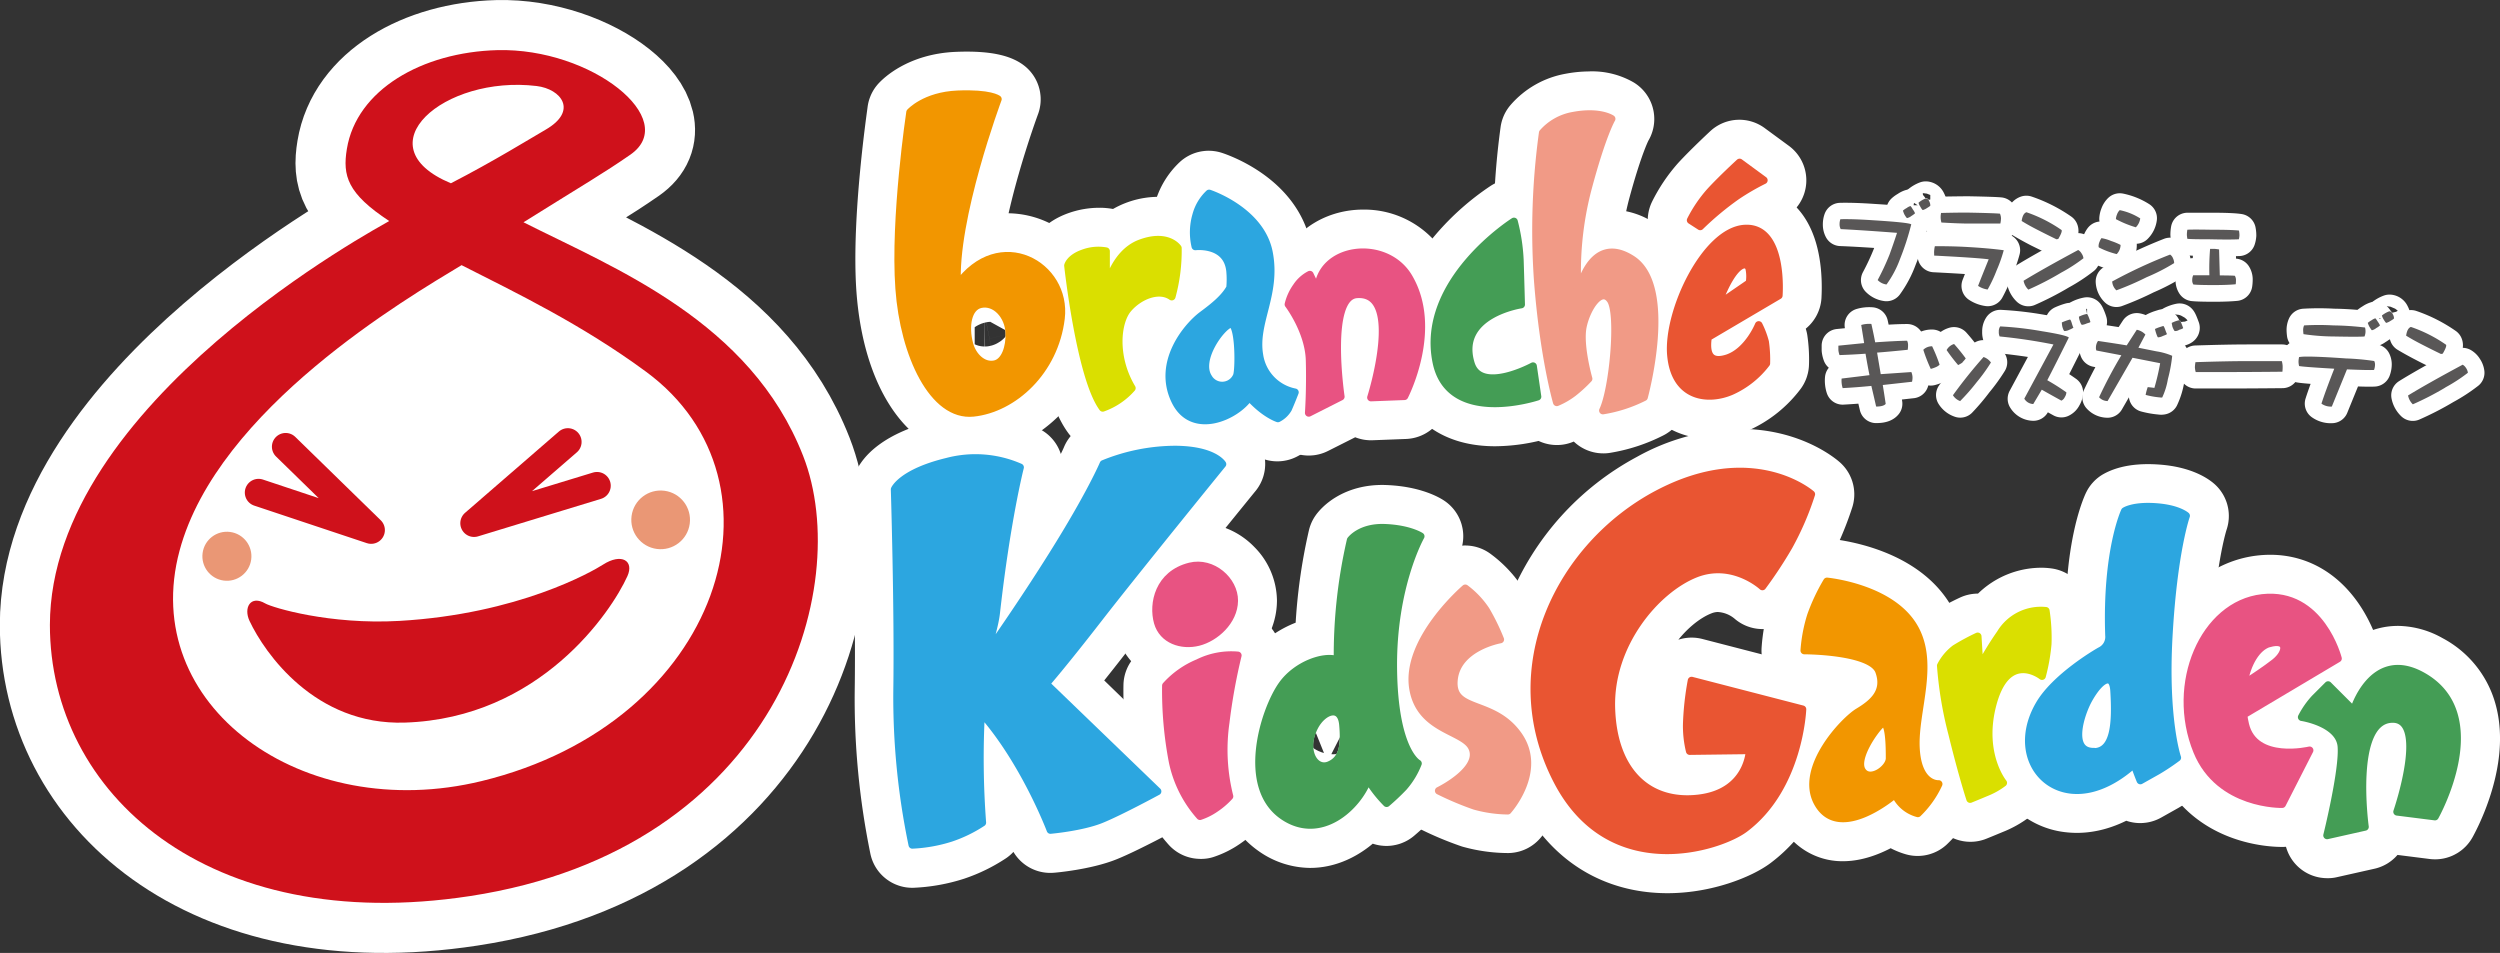<svg xmlns="http://www.w3.org/2000/svg" viewBox="0 0 523.11 199.4"><rect x="0" y="0" width="523.11" height="199.4" fill="#333333" stroke="none"/><defs><style>.cls-1,.cls-2,.cls-3{fill:#fff;stroke:#fff;}.cls-1,.cls-10,.cls-14,.cls-2,.cls-3,.cls-4,.cls-5,.cls-6,.cls-7,.cls-8,.cls-9{stroke-linejoin:round;}.cls-1{stroke-width:16.29px;}.cls-2{stroke-width:6.98px;}.cls-3{stroke-width:20.95px;}.cls-4{fill:#f29600;stroke:#f29600;}.cls-10,.cls-4,.cls-5,.cls-6,.cls-7,.cls-8,.cls-9{stroke-width:1.6px;}.cls-5{fill:#dadf00;stroke:#dadf00;}.cls-6{fill:#2ca6e0;stroke:#2ca6e0;}.cls-7{fill:#e85382;stroke:#e85382;}.cls-8{fill:#449d55;stroke:#449d55;}.cls-9{fill:#f19a86;stroke:#f19a86;}.cls-10{fill:#e95532;stroke:#e95532;}.cls-11{fill:#595757;}.cls-12{fill:#cf111b;}.cls-13{fill:#ea9775;}.cls-14{fill:none;stroke:#cf111b;stroke-linecap:round;stroke-width:5.75px;}</style></defs><title>アセット 4</title><g id="レイヤー_2" data-name="レイヤー 2"><g id="レイヤー_1-2" data-name="レイヤー 1"><path class="cls-1" d="M202.88,87.25h0a8.36,8.36,0,0,0,.85,0c8.14-.81,17.6-8.27,19.08-20.5a12.61,12.61,0,0,0-3.06-9.88,12,12,0,0,0-8.91-4.1,13.2,13.2,0,0,0-9.8,4.81c.12-13.81,8.43-36.27,8.52-36.51a.8.8,0,0,0-.24-.9c-.28-.23-2.07-1.47-9-1.18-7.12.3-10.37,3.86-10.51,4a.8.8,0,0,0-.19.41c0,.22-3.34,22.45-2.29,37.07C188.62,78,196.13,87.25,202.88,87.25Zm1.06-21.72a2.23,2.23,0,0,1,1.48-1.1,3.09,3.09,0,0,1,.63-.07c2.24,0,4.23,2.44,4.35,5.33.11,2.56-.78,5.41-2.45,5.74-1.83.36-3.71-1.3-4.33-3.63S203.1,66.9,203.95,65.53Z"/><path class="cls-1" d="M230.74,86.13a.8.8,0,0,0,.3-.06,15.32,15.32,0,0,0,6.39-4.34.8.8,0,0,0,.09-.94c-3.78-6.33-2.91-13.29-.87-15.67a8.47,8.47,0,0,1,5.89-3.07,3.7,3.7,0,0,1,2.18.65.8.8,0,0,0,1.23-.42,36,36,0,0,0,1.31-10.39.8.8,0,0,0-.13-.44,5.71,5.71,0,0,0-4.82-2.12,11.11,11.11,0,0,0-10.07,6.75V52.56a.8.8,0,0,0-.61-.78,7.18,7.18,0,0,0-1.64-.16,11.09,11.09,0,0,0-3.61.62c-3.17,1.09-3.65,2.94-3.7,3.15a.8.8,0,0,0,0,.25c.11,1,2.63,23.67,7.42,30.16A.8.8,0,0,0,230.74,86.13Z"/><path class="cls-1" d="M267.68,88.28a5.85,5.85,0,0,0,2.5-2.43c.71-1.6,1.41-3.42,1.43-3.5a.8.8,0,0,0-.62-1.08,8.47,8.47,0,0,1-6.7-7.14c-.5-3,.23-5.85,1-8.89.92-3.6,2-7.68,1-12.58-1.75-9.14-12.66-12.78-13.13-12.93a.79.79,0,0,0-.74.13,10.41,10.41,0,0,0-2.93,4.91,13.6,13.6,0,0,0-.19,7,.8.8,0,0,0,.87.59,6.4,6.4,0,0,1,.68,0c2,0,5.29.58,5.7,4.46a17.16,17.16,0,0,1,0,3.2c-1.14,2-3.34,3.7-5.5,5.29-2.9,2.13-10.22,10.2-5.92,19a7.4,7.4,0,0,0,7,4.51,13.28,13.28,0,0,0,9.3-4.45,15.16,15.16,0,0,0,5.67,4A.8.8,0,0,0,267.68,88.28Zm-9.61-10a2.64,2.64,0,0,1-2.43,1.63,2.58,2.58,0,0,1-2.16-1.35c-.87-1.35-.47-3.19,0-4.5,1-2.64,3.07-5,4-5.45C258.3,69.77,258.53,76.64,258.07,78.28Z"/><path class="cls-1" d="M273.23,75.41c.17,6-.17,10.86-.18,10.91a.8.8,0,0,0,1.16.77l6.69-3.37a.8.8,0,0,0,.43-.83c-.64-4.28-1.68-16.15,1.08-19.62a2.11,2.11,0,0,1,1.52-.88,3.43,3.43,0,0,1,3.29,1.33c2.85,3.89.17,15.19-1.11,19.22a.8.8,0,0,0,.13.73.79.79,0,0,0,.67.31l7-.27a.8.8,0,0,0,.68-.43c.31-.59,7.44-14.6.86-25.69A11.71,11.71,0,0,0,285.21,52c-4.19,0-8.47,2.16-9.79,6.31l-.57-1.18a.8.8,0,0,0-1-.4,8.19,8.19,0,0,0-3.18,2.76,11.3,11.3,0,0,0-1.82,4,.81.81,0,0,0,.15.64C269,64.23,273.06,69.63,273.23,75.41Z"/><path class="cls-1" d="M312.85,85.23A32.43,32.43,0,0,0,322,83.81a.8.8,0,0,0,.54-.88l-.93-6.38A.8.8,0,0,0,320.4,76s-4.5,2.41-8.05,2.41c-2.07,0-3.33-.81-3.83-2.47a7.25,7.25,0,0,1,.55-6.22c2.56-4.06,9.24-5.11,9.3-5.12a.8.8,0,0,0,.68-.81s-.13-5.06-.27-9.31a39.53,39.53,0,0,0-1.23-8.3.8.8,0,0,0-1.2-.46,47.58,47.58,0,0,0-9.64,8.53c-6.06,7.07-8.46,14.62-6.94,21.83C301.05,82,305.57,85.23,312.85,85.23Z"/><path class="cls-1" d="M325,84.4a.8.8,0,0,0,1.06.52,16.17,16.17,0,0,0,3.66-2.11,29,29,0,0,0,3.29-3,.8.8,0,0,0,.18-.76c0-.07-1.93-6.91-1.18-10.52.64-3.1,2.57-5.87,3.63-5.87.25,0,.51.19.77.57,1.65,2.43.51,17.87-1.65,22.34a.8.8,0,0,0,.72,1.15h.08a29.86,29.86,0,0,0,8.8-2.88.8.8,0,0,0,.41-.5c.27-1,6.43-23.78-2.87-29.75a8.65,8.65,0,0,0-4.6-1.57c-3.31,0-5.33,2.67-6.51,5.19A68.74,68.74,0,0,1,332.89,40c3-11.25,4.95-14.66,5-14.69a.8.8,0,0,0-.23-1.07,9.23,9.23,0,0,0-5.05-1.15,19.28,19.28,0,0,0-3.53.35,11.7,11.7,0,0,0-6.87,3.89.8.8,0,0,0-.15.36,152.25,152.25,0,0,0-1.07,30.77C322.13,74.56,324.93,84.3,325,84.4Z"/><path class="cls-1" d="M353.3,46.8l2,1.29a.8.8,0,0,0,1-.11,62.32,62.32,0,0,1,7.54-6.27,49.69,49.69,0,0,1,5.52-3.26.8.8,0,0,0,.13-1.37l-5.08-3.73a.8.8,0,0,0-1,.06s-3.78,3.51-6.21,6.14a28.68,28.68,0,0,0-4.2,6.23A.8.8,0,0,0,353.3,46.8Z"/><path class="cls-1" d="M357.71,83.65a12.36,12.36,0,0,0,4.92-1.06,19.61,19.61,0,0,0,7.61-6.08.8.8,0,0,0,.14-.44,26.45,26.45,0,0,0-.26-4.68,18.6,18.6,0,0,0-1.38-3.71.8.8,0,0,0-1.46.06c0,.05-2.13,5.16-6.06,6.49a5.14,5.14,0,0,1-1.6.32,1.27,1.27,0,0,1-1.07-.4c-.31-.36-.62-1.18-.39-3.05l14.45-8.58a.8.8,0,0,0,.39-.63c0-.36.66-9-3-12.9a6,6,0,0,0-5-1.94c-2.64.16-5.41,1.84-8,4.86-5.1,5.92-8.78,16-8.19,22.5C349.59,82.75,355.3,83.65,357.71,83.65Zm3.39-22c1.89-4.28,3.36-5.49,3.94-5.49.18,0,.23.32.24.38a8.92,8.92,0,0,1,.06,2.21Z"/><path class="cls-1" d="M220,143c1.23-1.44,4.72-5.61,10.5-13.11,7.29-9.45,25.72-32.08,25.91-32.31a.8.8,0,0,0,.07-.91c-.2-.34-2.2-3.36-10.58-3.45h-.34a40.74,40.74,0,0,0-15,3.05.8.8,0,0,0-.41.42c0,.06-2.75,6.44-10.56,18.9-4.12,6.57-8.29,12.75-11.26,17.06a32.77,32.77,0,0,0,.9-4.38c2.15-19.23,5-30.23,5-30.34a.8.8,0,0,0-.41-.91,22.2,22.2,0,0,0-9.57-2,26.17,26.17,0,0,0-6.15.74c-9.66,2.34-11.4,5.87-11.57,6.26a.81.81,0,0,0-.06.34c0,.25.77,25.22.52,42.06A153.18,153.18,0,0,0,190.1,177a.8.8,0,0,0,.78.62h0a31.76,31.76,0,0,0,8.3-1.49,29,29,0,0,0,6.77-3.3.8.8,0,0,0,.34-.73,179.87,179.87,0,0,1-.34-20.93c8.09,9.82,13,22.69,13.06,22.82a.8.8,0,0,0,.82.51c.27,0,6.75-.61,10.86-2.29s11.55-5.71,11.86-5.88a.8.8,0,0,0,.17-1.28Z"/><path class="cls-1" d="M248.8,117.75a9.81,9.81,0,0,0-6.32,4.56,10.89,10.89,0,0,0-1,8.15c.86,3.05,3.6,4.95,7.14,4.95h0a9.56,9.56,0,0,0,2.32-.29c3.94-1,8.05-4.77,8.11-9.4a8,8,0,0,0-2.42-5.58A8.34,8.34,0,0,0,248.8,117.75Z"/><path class="cls-1" d="M259.17,136.35a8.82,8.82,0,0,0-1.36-.09,17.9,17.9,0,0,0-7.42,1.73,19.34,19.34,0,0,0-7,5,.8.8,0,0,0-.17.47,78.75,78.75,0,0,0,1.4,16,25.34,25.34,0,0,0,6,11.88.8.8,0,0,0,.57.23.79.79,0,0,0,.22,0,13.36,13.36,0,0,0,3.39-1.69,16.73,16.73,0,0,0,3.13-2.72.8.8,0,0,0,.16-.75,39.54,39.54,0,0,1-.76-15.1,122.29,122.29,0,0,1,2.55-14,.8.8,0,0,0-.64-1Z"/><path class="cls-1" d="M297,159s-4.53-2.81-4.71-19.09c-.19-16.78,5.58-27.2,5.64-27.31a.8.8,0,0,0-.25-1.06c-.1-.07-2.62-1.71-7.93-1.91-5.49-.21-7.72,2.78-7.81,2.91a.79.79,0,0,0-.12.26,108.86,108.86,0,0,0-2.77,24.29c-3.16-.43-8.46,1.54-11.44,5.72-2.68,3.76-6,12.79-4.68,20.25a12.29,12.29,0,0,0,5.17,8.4,10.74,10.74,0,0,0,6.06,2c5.19,0,10-4.21,12.2-8.68a25.15,25.15,0,0,0,3.22,3.88.8.8,0,0,0,1.06,0,46.74,46.74,0,0,0,3.64-3.44,17.36,17.36,0,0,0,3.13-5.22A.8.8,0,0,0,297,159Zm-19.27.36a1.86,1.86,0,0,1-2.37-1c-.72-1.19-1-3.4.4-6,.92-1.74,2.32-2.68,3.18-2.68s1.17,1.08,1.26,2C280.67,156.4,280,158.48,277.77,159.38Z"/><path class="cls-1" d="M309.57,147.29c-3.25-1.23-4.8-2-4.54-4.91.53-6.22,9-7.77,9-7.79a.8.8,0,0,0,.61-1.08,45.55,45.55,0,0,0-3-6.27,19.07,19.07,0,0,0-4.57-4.78.8.8,0,0,0-1,0c-.54.46-13.12,11.36-11.15,21.93,1.07,5.75,5.2,7.85,8.52,9.54,1.76.89,3.28,1.66,3.82,2.75a2.63,2.63,0,0,1,.12,2.11c-1.07,3.15-6.63,5.89-6.68,5.91a.8.8,0,0,0,0,1.44,63.68,63.68,0,0,0,7.64,3.21,27.57,27.57,0,0,0,7.17,1,.8.8,0,0,0,.59-.26c.08-.09,7.89-8.88,2.24-16.83C315.7,149.61,312.3,148.33,309.57,147.29Z"/><path class="cls-1" d="M377.38,147.59l-23.2-6a.8.8,0,0,0-1,.62,60,60,0,0,0-1,9.18,22.63,22.63,0,0,0,.65,6,.83.83,0,0,0,.78.57l11.62-.19c-.35,2.12-2,7.52-9.88,8.45a19.65,19.65,0,0,1-2.28.14c-9.1,0-14.74-6.82-15.09-18.25-.39-12.56,8.6-24,17.15-27.35a11.91,11.91,0,0,1,4.39-.85,14.15,14.15,0,0,1,8.73,3.36.8.8,0,0,0,1.18-.1,91.75,91.75,0,0,0,5.6-8.5,60.83,60.83,0,0,0,4.79-11,.8.8,0,0,0-.24-.84c-.23-.2-5.72-4.94-15.46-4.94a37.81,37.81,0,0,0-17.67,4.84,50.55,50.55,0,0,0-23,25.46,42.25,42.25,0,0,0,1.73,35.56c6.41,12.4,16.44,15,23.72,15,7.62,0,14.28-2.87,16.68-4.67,11.67-8.75,12.41-25,12.43-25.66A.8.8,0,0,0,377.38,147.59Z"/><path class="cls-1" d="M405.54,163.23c-.59,0-3.53-.33-3.85-6.76a43.56,43.56,0,0,1,.76-8.41c.94-6.16,1.91-12.53-1.69-17.93-5.3-7.94-17.87-9.21-18.4-9.26a.8.8,0,0,0-.76.38,40.91,40.91,0,0,0-3.44,7.29,32.18,32.18,0,0,0-1.43,7.53.8.8,0,0,0,.8.84c5.22,0,13.87,1,14.88,3.83,1.27,3.5-.68,5.55-4,7.55s-13,12.41-8.8,20.07a6.53,6.53,0,0,0,6,3.7c4.22,0,8.84-3.23,10.64-4.63a8.55,8.55,0,0,0,4.76,3.49.8.8,0,0,0,.76-.15,20.89,20.89,0,0,0,4.57-6.42.81.81,0,0,0-.11-.76A.89.89,0,0,0,405.54,163.23Zm-11.54-11c.23.52.55,2,.55,6.42,0,1.07-1.74,2.77-3.18,2.77a1.17,1.17,0,0,1-1.07-.62C389.18,159,392.4,153.85,394,152.26Z"/><path class="cls-1" d="M427.53,142.22a.8.8,0,0,0,.52-.55,39,39,0,0,0,1.22-6.89,38,38,0,0,0-.4-7.1.8.8,0,0,0-.65-.66,7.21,7.21,0,0,0-1.14-.08,10.88,10.88,0,0,0-9.17,5.18c-1.41,2.16-2.38,3.71-3,4.81l-.23-3.82a.8.8,0,0,0-1.14-.68,45.49,45.49,0,0,0-4.86,2.63,11.36,11.36,0,0,0-3.24,3.87.8.8,0,0,0-.08.39,79.16,79.16,0,0,0,2.4,14.41c2.16,8.84,3.76,13.67,3.78,13.72a.8.8,0,0,0,1.06.49s1-.4,3.38-1.39a15.76,15.76,0,0,0,3.77-2.1.8.8,0,0,0,.11-1.12c0-.06-4.48-5.63-2.22-15.14.8-3.34,2.44-7.33,5.74-7.33a6.43,6.43,0,0,1,3.47,1.24A.8.8,0,0,0,427.53,142.22Z"/><path class="cls-1" d="M454.6,133.09c1-17.31,3.56-24.77,3.58-24.85a.8.8,0,0,0-.21-.86c-.08-.07-1.94-1.73-6.89-2.06s-6.79.9-7,1a.8.8,0,0,0-.25.3c-.16.34-4,8.61-3.38,26.35a2.45,2.45,0,0,1-1.4,2.5c-.09.05-9.52,5.34-13.11,11.58-2.63,4.57-3,9.43-1,13.33a10.42,10.42,0,0,0,8.35,5.68,12.31,12.31,0,0,0,1.28.07c4.83,0,9.07-2.79,11.59-4.92.55,1.52.91,2.35.93,2.39a.8.8,0,0,0,1.12.38l3.56-2a46.18,46.18,0,0,0,4.25-2.83.8.8,0,0,0,.28-.9C456.31,158.24,453.63,150.1,454.6,133.09Zm-16.83,13.63c1.52-2.7,2.8-3.68,3.29-3.68.16,0,.44.41.51,1.52.26,4.16.33,9.19-1.46,11.14a2.65,2.65,0,0,1-2,.84,2.06,2.06,0,0,1-2-.92C435,153.72,436.35,149.23,437.76,146.72Z"/><path class="cls-1" d="M483.08,156.21s-10.72,2.5-12.49-4.75c-.11-.46-.21-.94-.3-1.49l19.32-11.49a.8.8,0,0,0,.37-.88c0-.13-3.52-13.37-14.94-13.37a15.79,15.79,0,0,0-1.76.1c-5.18.59-9.73,3.76-12.79,8.93A27.79,27.79,0,0,0,459,157.49c4.6,11.26,17,11.58,18.44,11.58h.14a.8.8,0,0,0,.69-.44L484,157.36a.8.8,0,0,0-.9-1.14ZM475.45,138c-1.22,1-3.08,2.24-4.79,3.38.87-3.1,2.51-5.4,4.33-5.94a4.85,4.85,0,0,1,1.35-.24c.19,0,.65,0,.73.26C477.21,135.82,476.79,136.9,475.45,138Z"/><path class="cls-1" d="M507.14,140.65a11.26,11.26,0,0,0-5.37-1.54c-5.67,0-8.57,5.56-9.6,8.1l-4.45-4.45a.82.82,0,0,0-1.13,0l-2.77,2.77a18.35,18.35,0,0,0-2.92,4.17.8.8,0,0,0,.6,1.15c.07,0,7.29,1.14,7.63,5.41.38,4.76-2.92,18.21-2.95,18.35a.8.8,0,0,0,.78,1l.18,0,7.92-1.78a.8.8,0,0,0,.62-.89c0-.15-2-15.1,2-20.15a3.69,3.69,0,0,1,2.62-1.51,2.32,2.32,0,0,1,2.32.91c2.33,3.26-.49,13.68-1.77,17.42a.8.8,0,0,0,.66,1.05l7.92,1a.8.8,0,0,0,.8-.4c.28-.49,6.81-12.23,4.07-21.84A14.17,14.17,0,0,0,507.14,140.65Z"/><path class="cls-2" d="M396.93,48.73q-.73,2.29-1.59,4.61a52.36,52.36,0,0,1-2.46,5.27,3.16,3.16,0,0,0,1.85.93,21.87,21.87,0,0,0,2.85-5.39A55.49,55.49,0,0,0,399.91,47q-.56-.39-7.95-.85-4.29-.29-6.88-.22a2.87,2.87,0,0,0-.17,1,2.1,2.1,0,0,0,.24,1.07Q390,48.19,396.93,48.73Z"/><path class="cls-2" d="M399.05,45.63a2.21,2.21,0,0,0,.9-.44,4.42,4.42,0,0,0,.76-.56,3,3,0,0,0-.46-.8q-.42-.71-.51-.71a2.52,2.52,0,0,0-.78.41,3.59,3.59,0,0,0-.78.54,5.46,5.46,0,0,0,.29.78Q398.93,45.63,399.05,45.63Z"/><path class="cls-2" d="M402.34,43.9a3.09,3.09,0,0,0,.85-.41q.71-.41.71-.54a2,2,0,0,0-.27-1,.79.79,0,0,0-.68-.51,5,5,0,0,0-1.51.9,2.32,2.32,0,0,0,.32.73Q402.2,43.9,402.34,43.9Z"/><path class="cls-2" d="M412.07,46.78h6.48a6,6,0,0,0,.12-1,2.65,2.65,0,0,0-.22-1q-1.29-.12-6.48-.22-1.73,0-5.83.07a4.14,4.14,0,0,0,.07,2Q409.92,46.78,412.07,46.78Z"/><path class="cls-2" d="M404.73,53.48q9,.46,11.41.78-1.41,3.49-2.22,5.56a4.86,4.86,0,0,0,2,.76,29.68,29.68,0,0,0,1.8-4,29.67,29.67,0,0,0,1.49-4.22q-3.36-.46-8.58-.73-2.66-.12-5.83-.12a6.2,6.2,0,0,0-.15,1,3.36,3.36,0,0,0,0,.56Z"/><path class="cls-2" d="M424.41,60.6a61.64,61.64,0,0,0,6.8-3.51A34.13,34.13,0,0,0,435.92,54a2.22,2.22,0,0,0-.39-1,2,2,0,0,0-.71-.73q-7.51,4-11.43,6.44A3.51,3.51,0,0,0,424.41,60.6Z"/><path class="cls-2" d="M430.31,50.07l.37-.07q.88-1.46.71-1.83A29.59,29.59,0,0,0,424,44.44q-.78.27-1,1.83,1.49.9,3.61,2Q428.48,49.19,430.31,50.07Z"/><path class="cls-2" d="M442.84,60.75A61.52,61.52,0,0,0,449.18,58a40.78,40.78,0,0,0,5.75-3,2.52,2.52,0,0,0-.24-1,1.62,1.62,0,0,0-.61-.78A103.59,103.59,0,0,0,442,58.9,2.76,2.76,0,0,0,442.84,60.75Z"/><path class="cls-2" d="M447.84,45.66a12.76,12.76,0,0,0-4.29-1.73,2.33,2.33,0,0,0-.56.88,3.06,3.06,0,0,0-.24,1,21.6,21.6,0,0,0,4.17,1.71A3.2,3.2,0,0,0,447.84,45.66Z"/><path class="cls-2" d="M442.91,53.17a2.82,2.82,0,0,0,.71-1.93,12.65,12.65,0,0,0-2-.83,8.35,8.35,0,0,0-2-.58,2.85,2.85,0,0,0-.39.73,2.38,2.38,0,0,0-.22.93.65.65,0,0,0,.07.29A17.23,17.23,0,0,0,442.91,53.17Z"/><path class="cls-2" d="M458.71,58.6a1.57,1.57,0,0,0,.24.93q1.12.12,4.34.12,2.71,0,4.51-.17a5.62,5.62,0,0,0,.07-.88,1.66,1.66,0,0,0-.24-1q-.88-.07-3.15-.07l-.15-5.44q-.85-.12-1-.12l-.88,0a49.73,49.73,0,0,0-.15,5.53q-2.12,0-3.39,0A2.38,2.38,0,0,0,458.71,58.6Z"/><path class="cls-2" d="M462.32,50.09q4.27.07,6.14,0a3.48,3.48,0,0,0,.17-.85,5.36,5.36,0,0,0-.1-1Q467,48,462.73,48q-4.07,0-5,0a6.47,6.47,0,0,0-.1,1.07,7.72,7.72,0,0,0,.1.83Q458.47,50.07,462.32,50.09Z"/><path class="cls-2" d="M384.91,74.27q3.27-.12,5.44-.29.44,2.58.83,4.49l-5.83.71a5,5,0,0,0,.22,2q3.12-.17,6-.46.66,2.88,1,4.32,1.56,0,2-.56-.27-1.85-.61-3.95l6.12-.68a3.81,3.81,0,0,0,.1-1,3.19,3.19,0,0,0-.24-1l-6.41.44-.76-4.51q2.61-.2,6.41-.59a6.11,6.11,0,0,0,.07-1,2.09,2.09,0,0,0-.19-.9q-2.54,0-6.68.34-.29-1.58-.8-3.85a5.89,5.89,0,0,0-2.12.22l.59,3.78-5.39.54,0,.9A4.25,4.25,0,0,0,384.91,74.27Z"/><path class="cls-2" d="M410.17,83.9a43.13,43.13,0,0,0,3.34-3.95,36.73,36.73,0,0,0,3-4.14A3.19,3.19,0,0,0,415,74.66a101.63,101.63,0,0,0-6.41,8A2.94,2.94,0,0,0,410.17,83.9Z"/><path class="cls-2" d="M411.32,75a36.94,36.94,0,0,0-2.46-3.07,2.65,2.65,0,0,0-1.56,1.27,35.15,35.15,0,0,0,2.41,3.15,10.2,10.2,0,0,0,.93-.54A6.18,6.18,0,0,0,411.32,75Z"/><path class="cls-2" d="M404,77.19a7.09,7.09,0,0,0,1-.34,2.54,2.54,0,0,0,.83-.56,32.82,32.82,0,0,0-1.56-3.85,2.56,2.56,0,0,0-1.85.73A32.87,32.87,0,0,0,404,77.19Z"/><path class="cls-2" d="M427.24,69.32a70.07,70.07,0,0,0-8.7-1,1.8,1.8,0,0,0-.29,1.1,2.16,2.16,0,0,0,.17,1q6.8.73,11.26,1.68l-6.1,11.34a2.26,2.26,0,0,0,1.88,1.12l1.78-3q1.54.88,4.1,2.29a1.46,1.46,0,0,0,.71-.73,2.11,2.11,0,0,0,.34-1,43.67,43.67,0,0,0-4-2.54q1.73-3.34,4.51-8.92Q432.31,70.12,427.24,69.32Z"/><path class="cls-2" d="M433.92,68.56q-.07-.17-.34-.9t-.41-.8a12.17,12.17,0,0,0-1.73.63,4.86,4.86,0,0,0,.17.85q.27.88.46.88a2.33,2.33,0,0,0,1-.27A4,4,0,0,0,433.92,68.56Z"/><path class="cls-2" d="M435.18,67.1q.27.88.49.88a3.2,3.2,0,0,0,.93-.27q.8-.29.8-.39c-.05-.18-.15-.48-.32-.9s-.32-.73-.37-.73a6.22,6.22,0,0,0-1.71.59A3,3,0,0,0,435.18,67.1Z"/><path class="cls-2" d="M454.57,68.39q.37.88.51.88A1.54,1.54,0,0,0,456,69q.8-.22.8-.39-.59-1.63-.73-1.63a6.39,6.39,0,0,0-1.66.58Q454.42,67.66,454.57,68.39Z"/><path class="cls-2" d="M452.64,68.2l-.85.27a9.15,9.15,0,0,0-.88.37,9.08,9.08,0,0,0,.24,1q.24.73.37.73a2.54,2.54,0,0,0,1-.29q.85-.32.85-.41a7.46,7.46,0,0,1-.34-.85Q452.79,68.25,452.64,68.2Z"/><path class="cls-2" d="M443.86,74.34a96.43,96.43,0,0,0-4.66,8.78,2.42,2.42,0,0,0,1.78.8l5.27-9.12L452,76a47.73,47.73,0,0,1-1.24,5.24q-.41-.07-1.39-.17a10.54,10.54,0,0,0-.44,1.66,17.31,17.31,0,0,0,3.1.54.92.92,0,0,0,.37,0,14.61,14.61,0,0,0,1.19-3.85,30.74,30.74,0,0,0,.9-4.9,13.67,13.67,0,0,0-3.27-.93l-3.8-.76L448.91,70a3.37,3.37,0,0,0-1.8-1L445,72.24q-1.78-.29-6-.93a2.43,2.43,0,0,0-.44,1.46,1.32,1.32,0,0,0,.1.54Z"/><path class="cls-2" d="M459.27,76.8a4.36,4.36,0,0,0,.17,1q1,0,5.83,0,5.88,0,12.31-.07a9.85,9.85,0,0,0,.1-1.17,5.43,5.43,0,0,0-.17-1l-7.07,0q-4.27,0-11,.22A6.8,6.8,0,0,0,459.27,76.8Z"/><path class="cls-2" d="M496.35,69.1a2.15,2.15,0,0,0,.9-.46,3.1,3.1,0,0,0,.78-.56,5.9,5.9,0,0,0-.49-.8q-.42-.66-.51-.66a2.93,2.93,0,0,0-.78.41,4.78,4.78,0,0,0-.78.54,6.2,6.2,0,0,0,.29.71Q496.26,69.1,496.35,69.1Z"/><path class="cls-2" d="M499.35,67.56a2.87,2.87,0,0,0,.88-.41q.71-.41.71-.51a2,2,0,0,0-.27-1,.79.79,0,0,0-.68-.51,5.4,5.4,0,0,0-1.54.88,3,3,0,0,0,.32.76Q499.23,67.56,499.35,67.56Z"/><path class="cls-2" d="M488.43,77.14q-1.88,4.78-2.68,7.31a3.34,3.34,0,0,0,2.17.61l3.17-7.78q4.44.2,5.66.12a3.35,3.35,0,0,0,.22-1.12,1.64,1.64,0,0,0-.17-.78,50.78,50.78,0,0,0-5.93-.54q-5.41-.39-8.22-.39a11.72,11.72,0,0,0-1.58.1,4.82,4.82,0,0,0-.12,1,4.36,4.36,0,0,0,.12.88Q482,76.78,488.43,77.14Z"/><path class="cls-2" d="M488.55,70.37q4.88.1,6.22,0a2.7,2.7,0,0,0,.22-1,3.17,3.17,0,0,0-.1-.85,61.39,61.39,0,0,0-6.61-.44,53.3,53.3,0,0,0-6.14,0,2.36,2.36,0,0,0-.2.93,8.41,8.41,0,0,0,.07.9A46.67,46.67,0,0,0,488.55,70.37Z"/><path class="cls-2" d="M510.76,74l.37-.07q.88-1.46.71-1.83a29.58,29.58,0,0,0-7.36-3.73q-.78.27-1,1.83,1.49.9,3.61,2Q508.93,73.17,510.76,74Z"/><path class="cls-2" d="M504.86,84.58a61.59,61.59,0,0,0,6.8-3.51A34.11,34.11,0,0,0,516.37,78a2.2,2.2,0,0,0-.39-1,2,2,0,0,0-.71-.73q-7.51,4-11.43,6.44A3.51,3.51,0,0,0,504.86,84.58Z"/><path class="cls-3" d="M109.54,46.51c13.07-8.17,16.62-10.17,22.38-14.16C142.45,25,123.83,10,104.08,10.49c-15.81.42-29.48,8.34-31.5,20.67-.92,5.62.09,9.31,8.86,15.09-1.85,1.15-70.91,37.85-71,84.5,0,35.19,33,65.13,87.89,56.75,64.15-9.8,80.46-64.56,69.69-92.08C157,67.21,128.54,56.12,109.54,46.51ZM112.29,18c5.13.62,8.73,5.18,1.87,9.14-3.12,1.8-10.79,6.56-19.81,11.21C75.73,30.59,92.87,15.66,112.29,18Z"/><path class="cls-4" d="M222,66.61c1.35-11.1-12.85-19.28-21.71-6.87-.88-13.81,8.51-39,8.51-39s-1.57-1.29-8.43-1-9.94,3.75-9.94,3.75-3.34,22.19-2.28,36.89c1,13.94,7.12,26.87,15.5,26S220.67,77.72,222,66.61Zm-13.9,9.61c-2.42.48-4.58-1.67-5.26-4.21-1-3.71-.37-7.79,2.41-8.37,3-.62,5.79,2.35,5.94,6C211.33,72.63,210.28,75.79,208.11,76.22Z"/><path class="cls-5" d="M223.47,55.57s2.55,23.38,7.27,29.77a14.55,14.55,0,0,0,6.09-4.13c-3.92-6.57-3.14-13.85-.79-16.6s6.48-4.42,9.14-2.55a36.25,36.25,0,0,0,1.28-10.15s-2.08-3.15-7.85-1-7.18,9.93-7.18,9.93V52.56a9.14,9.14,0,0,0-4.79.44C223.81,54,223.47,55.57,223.47,55.57Z"/><path class="cls-6" d="M263.51,74.26c-1.15-6.83,3.72-12.68,2-21.46S253,40.48,253,40.48A9.67,9.67,0,0,0,250.3,45a12.87,12.87,0,0,0-.18,6.56s6.65-.8,7.27,5.14a18.6,18.6,0,0,1,0,3.52c-1.19,2.18-3.52,4-5.81,5.7-3,2.22-9.66,9.84-5.67,18,3.6,7.36,12.76,3.24,15.49-.83,3.24,3.61,6,4.46,6,4.46a5.19,5.19,0,0,0,2.13-2c.71-1.6,1.42-3.46,1.42-3.46A9.33,9.33,0,0,1,263.51,74.26Zm-4.66,4.24a3.32,3.32,0,0,1-6,.5c-2.43-3.77,2.71-10.68,4.57-11.21S259.31,76.82,258.84,78.5Z"/><path class="cls-7" d="M269.6,63.69s4.26,5.59,4.43,11.7-.18,11-.18,11L280.55,83s-3.11-20.9,3.32-21.41c10.11-.8,3,21.59,3,21.59l7-.27s7.31-14.08.89-24.91c-4.83-8.16-18.75-6.38-19,2.84-.8-1.51-1.68-3.37-1.68-3.37A7.39,7.39,0,0,0,271.28,60,10.52,10.52,0,0,0,269.6,63.69Z"/><path class="cls-8" d="M316.79,46.34S297,58.84,300.57,75.87C303.36,89.09,321.71,83,321.71,83l-.93-6.38s-11,6-13-.53c-3.17-10.34,10.51-12.37,10.51-12.37s-.13-5.05-.27-9.31A39.05,39.05,0,0,0,316.79,46.34Z"/><path class="cls-9" d="M322.81,27.79a150,150,0,0,0-1.06,30.59c1.2,16.22,4,25.8,4,25.8a15.48,15.48,0,0,0,3.46-2,28.59,28.59,0,0,0,3.19-2.93s-2-7-1.2-10.9S335,59.84,337,62.76s.53,18.75-1.6,23.14A29.41,29.41,0,0,0,344,83.11s6.38-23.14-2.53-28.86-11.3,7.45-11.3,7.45a68.42,68.42,0,0,1,2-21.94c3.06-11.57,5.05-14.89,5.05-14.89s-2.43-1.7-8-.66A11,11,0,0,0,322.81,27.79Z"/><path class="cls-10" d="M372.2,61.83s1.14-14.47-7.11-14-16.27,17.41-15.45,26.49,8,9.57,12.67,7.52a18.94,18.94,0,0,0,7.28-5.8,26.08,26.08,0,0,0-.25-4.5A18,18,0,0,0,368,68s-2.21,5.48-6.54,6.95c-3.08,1-4.7-.11-4.07-4.39Zm-6.13-5.4a8.1,8.1,0,0,1,0,2.78l-6.71,4.61v0C363,54,365.83,54.64,366.07,56.43Zm3-18.71A49.73,49.73,0,0,0,363.42,41a62.7,62.7,0,0,0-7.66,6.37l-2-1.29a28.11,28.11,0,0,1,4.07-6C360.24,37.45,364,34,364,34Z"/><path class="cls-6" d="M218.87,143.09s3.58-4.08,11-13.65,25.92-32.32,25.92-32.32-1.73-3-9.9-3.05a40.24,40.24,0,0,0-15,3s-2.67,6.33-10.62,19c-5.3,8.46-10.64,16.21-13.61,20.46.46-2.85,1.47-5.56,1.78-8.29,2.19-19.52,5-30.45,5-30.45A23.23,23.23,0,0,0,198.2,96.6c-9.55,2.31-11,5.8-11,5.8s.77,25,.52,42.1a151,151,0,0,0,3.18,32.28,31.24,31.24,0,0,0,8.07-1.45,28.42,28.42,0,0,0,6.57-3.2,179.13,179.13,0,0,1-.25-23.05c9.07,10.18,14.51,24.59,14.51,24.59s6.58-.58,10.63-2.23,11.78-5.85,11.78-5.85Z"/><path class="cls-7" d="M250.75,134.34c3.52-.88,7.45-4.36,7.5-8.63s-4.57-8.36-9.26-7.19c-6.56,1.64-7.84,7.81-6.74,11.72C243.29,133.91,247.24,135.22,250.75,134.34Z"/><path class="cls-7" d="M256.46,151.19A121.53,121.53,0,0,1,259,137.14a15.59,15.59,0,0,0-8.31,1.58,18.67,18.67,0,0,0-6.73,4.75,78.87,78.87,0,0,0,1.39,15.83,24.72,24.72,0,0,0,5.74,11.48,12.63,12.63,0,0,0,3.17-1.58,16,16,0,0,0,3-2.57A40,40,0,0,1,256.46,151.19Z"/><path class="cls-8" d="M291.53,139.93c-.2-17.22,5.74-27.71,5.74-27.71s-2.38-1.58-7.52-1.78-7.13,2.57-7.13,2.57a107.2,107.2,0,0,0-2.74,25.11c-2.75-1.06-8.58.95-11.59,5.17-3.76,5.26-8.82,21.38.28,27.51,7.79,5.25,15.57-2,17.66-7.74a26.87,26.87,0,0,0,3.91,5,46.68,46.68,0,0,0,3.56-3.36,16.67,16.67,0,0,0,3-4.95S291.73,157.15,291.53,139.93Zm-13.46,20.19c-3,1.19-5.6-3.14-3-8.11,1.78-3.36,5.55-4.7,5.94-.4S281,158.93,278.07,160.12Z"/><path class="cls-9" d="M306.6,123.11s-12.79,10.94-10.89,21.18c1.58,8.51,10.49,8.51,12.27,12.07,2.31,4.62-6.93,9.1-6.93,9.1a63.68,63.68,0,0,0,7.52,3.17,27,27,0,0,0,6.93,1s7.52-8.31,2.18-15.83-14.05-4.55-13.46-11.48,9.7-8.51,9.7-8.51a45.35,45.35,0,0,0-3-6.14A18.43,18.43,0,0,0,306.6,123.11Z"/><path class="cls-10" d="M368.77,122.71a89.83,89.83,0,0,0,5.54-8.42A60.71,60.71,0,0,0,379,103.41s-12.11-10.67-32.23,0-33.26,36.13-20.94,59.94c11.14,21.53,34.08,13.91,39.21,10.06,11.5-8.62,12.11-25,12.11-25l-23.2-6a60.06,60.06,0,0,0-1,9,22,22,0,0,0,.62,5.75L366.1,157s-.21,8.83-10.67,10.06-17.86-5.54-18.27-18.89,9.34-24.84,17.65-28.12C362.61,117,368.77,122.71,368.77,122.71Z"/><path class="cls-4" d="M400.89,156.5c-.4-7.92,4.35-18.21-.79-25.93s-17.81-8.91-17.81-8.91a40.54,40.54,0,0,0-3.36,7.13,31.67,31.67,0,0,0-1.39,7.32s14.05,0,15.64,4.35-1.39,6.73-4.35,8.51-12.46,11.78-8.51,19c4.55,8.31,16.23-1.78,16.23-1.78a7.26,7.26,0,0,0,4.75,4,20.32,20.32,0,0,0,4.35-6.14S401.29,164.42,400.89,156.5Zm-11.28,4.75c-1.58-2.57,2.69-8.57,4-9.7,1.78-1.58,1.78,4.95,1.78,7.13S391.19,163.83,389.61,161.25Z"/><path class="cls-5" d="M406.1,139.29a79.08,79.08,0,0,0,2.38,14.25c2.18,8.91,3.76,13.66,3.76,13.66s1-.4,3.36-1.39a15,15,0,0,0,3.56-2S414.4,158,416.79,148c3-12.47,10.49-6.53,10.49-6.53a38.63,38.63,0,0,0,1.19-6.73,37.6,37.6,0,0,0-.4-6.93,9.88,9.88,0,0,0-9.5,4.75,66.93,66.93,0,0,0-4.35,7.13l-.4-6.53a45.38,45.38,0,0,0-4.75,2.57A10.63,10.63,0,0,0,406.1,139.29Z"/><path class="cls-6" d="M453.8,133c1-17.68,3.63-25.07,3.63-25.07s-1.67-1.53-6.4-1.85-6.43.87-6.43.87-3.9,8.23-3.3,26a3.24,3.24,0,0,1-1.82,3.24c-.67.36-9.48,5.52-12.79,11.28-5,8.63-.79,17,6.73,17.81,5.73.6,10.84-3.32,13.14-5.43.77,2.22,1.3,3.46,1.3,3.46l3.56-2a45.85,45.85,0,0,0,4.16-2.77S452.81,150.46,453.8,133Zm-15.62,24.29c-5.47.12-2.84-7.94-1.12-11,2.51-4.46,5.06-5.57,5.3-1.81C442.78,151.2,442.47,157.24,438.18,157.34Z"/><path class="cls-7" d="M469.81,151.65c-.17-.7-.29-1.4-.39-2.09l19.79-11.77s-3.56-14.05-15.83-12.67-19.4,18-13.66,32.06c4.66,11.41,17.81,11.08,17.81,11.08L483.27,157S471.79,159.76,469.81,151.65Zm4.95-17c4-1.19,4,1.78,1.19,4-1.68,1.32-4.52,3.22-6.49,4.51C470.18,138.71,472.27,135.38,474.76,134.63Z"/><path class="cls-8" d="M481.62,150.06s7.92,1.19,8.31,6.14-3,18.6-3,18.6l7.92-1.78s-3-21.77,5.34-22.56,1.39,19.4,1.39,19.4l7.92,1s12.07-21.38-2.77-29.49c-10.4-5.69-14.25,7.32-14.25,7.32l-5.34-5.34-2.77,2.77A17.75,17.75,0,0,0,481.62,150.06Z"/><path class="cls-11" d="M397.59,54.14a21.89,21.89,0,0,1-2.85,5.39,3.15,3.15,0,0,1-1.85-.93,52.53,52.53,0,0,0,2.46-5.27q.85-2.32,1.59-4.61-7-.54-11.78-.78a2.09,2.09,0,0,1-.24-1.07,2.89,2.89,0,0,1,.17-1q2.58-.07,6.88.22,7.39.46,7.95.85A55.77,55.77,0,0,1,397.59,54.14Zm3.12-9.51a4.42,4.42,0,0,1-.76.56,2.19,2.19,0,0,1-.9.44c-.08,0-.28-.26-.58-.78a5.51,5.51,0,0,1-.29-.78,3.62,3.62,0,0,1,.78-.54,2.5,2.5,0,0,1,.78-.41q.1,0,.51.71A3.08,3.08,0,0,1,400.71,44.63ZM403.91,43q0,.12-.71.54a3.07,3.07,0,0,1-.85.41q-.15,0-.59-.8a2.28,2.28,0,0,1-.32-.73,5,5,0,0,1,1.51-.9.79.79,0,0,1,.68.51A2,2,0,0,1,403.91,43Z"/><path class="cls-11" d="M415.9,60.58a4.83,4.83,0,0,1-2-.76q.8-2.07,2.22-5.56-2.41-.32-11.41-.78l0-.41a3.41,3.41,0,0,1,0-.56,6.17,6.17,0,0,1,.15-1q3.17,0,5.83.12,5.22.27,8.58.73a30,30,0,0,1-1.49,4.22A29.64,29.64,0,0,1,415.9,60.58Zm2.66-13.8h-6.48q-2.15,0-5.85-.22a4.14,4.14,0,0,1-.07-2q4.1-.1,5.83-.07,5.19.1,6.49.22a2.66,2.66,0,0,1,.22,1A6,6,0,0,1,418.56,46.78Z"/><path class="cls-11" d="M430.68,50l-.37.07q-1.83-.88-3.68-1.83-2.12-1.07-3.61-2,.22-1.56,1-1.83a29.58,29.58,0,0,1,7.36,3.73Q431.55,48.53,430.68,50Zm.54,7.09a61.51,61.51,0,0,1-6.8,3.51,3.51,3.51,0,0,1-1-1.85q3.93-2.41,11.43-6.44a2,2,0,0,1,.71.73,2.21,2.21,0,0,1,.39,1A34,34,0,0,1,431.21,57.09Z"/><path class="cls-11" d="M442.91,53.17a17.25,17.25,0,0,1-3.73-1.39.66.66,0,0,1-.07-.29,2.37,2.37,0,0,1,.22-.93,2.8,2.8,0,0,1,.39-.73,8.39,8.39,0,0,1,2,.59,12.55,12.55,0,0,1,2,.83A2.82,2.82,0,0,1,442.91,53.17Zm-.07,7.58a2.76,2.76,0,0,1-.88-1.85,103.64,103.64,0,0,1,12.12-5.63,1.62,1.62,0,0,1,.61.78,2.53,2.53,0,0,1,.24,1A40.83,40.83,0,0,1,449.18,58,61.51,61.51,0,0,1,442.84,60.75Zm4.07-13.19a21.61,21.61,0,0,1-4.17-1.71,3.08,3.08,0,0,1,.24-1,2.34,2.34,0,0,1,.56-.88,12.77,12.77,0,0,1,4.29,1.73A3.19,3.19,0,0,1,446.91,47.56Z"/><path class="cls-11" d="M468.46,50.07q-1.88.1-6.14,0-3.85,0-4.63-.1a8,8,0,0,1-.1-.83,6.57,6.57,0,0,1,.1-1.07q1-.07,5,0,4.27,0,5.8.17a5.45,5.45,0,0,1,.1,1A3.42,3.42,0,0,1,468.46,50.07Zm-.66,9.41q-1.81.17-4.51.17-3.22,0-4.34-.12a1.56,1.56,0,0,1-.24-.93,2.36,2.36,0,0,1,.2-1q1.27,0,3.39,0a49.39,49.39,0,0,1,.15-5.53l.88,0q.17,0,1,.12l.15,5.44q2.27,0,3.14.07a1.67,1.67,0,0,1,.24,1A5.71,5.71,0,0,1,467.81,59.48Z"/><path class="cls-11" d="M400.08,79.88l-6.12.68q.34,2.1.61,3.95c-.29.37-1,.56-2,.56q-.32-1.44-1-4.32-2.9.29-6,.46a5,5,0,0,1-.22-2l5.83-.71q-.39-1.9-.83-4.49-2.17.17-5.44.29a4.24,4.24,0,0,1-.24-1.07l0-.9,5.39-.54L389.45,68a5.87,5.87,0,0,1,2.12-.22q.51,2.27.8,3.85,4.14-.29,6.68-.34a2.09,2.09,0,0,1,.2.9,6.21,6.21,0,0,1-.07,1q-3.8.39-6.41.59l.76,4.51,6.41-.44a3.22,3.22,0,0,1,.24,1A3.79,3.79,0,0,1,400.08,79.88Z"/><path class="cls-11" d="M405,76.85a6.91,6.91,0,0,1-1,.34,32.72,32.72,0,0,1-1.56-4,2.56,2.56,0,0,1,1.85-.73,32.87,32.87,0,0,1,1.56,3.85A2.55,2.55,0,0,1,405,76.85Zm5.66-1a10.38,10.38,0,0,1-.93.54,35,35,0,0,1-2.41-3.14,2.64,2.64,0,0,1,1.56-1.27A37.19,37.19,0,0,1,411.32,75,6.14,6.14,0,0,1,410.63,75.8Zm-.46,8.09a2.94,2.94,0,0,1-1.56-1.24,102.25,102.25,0,0,1,6.41-8,3.19,3.19,0,0,1,1.54,1.15,36.73,36.73,0,0,1-3,4.15A43.22,43.22,0,0,1,410.17,83.9Z"/><path class="cls-11" d="M428.38,79.56a43.69,43.69,0,0,1,4,2.54,2.11,2.11,0,0,1-.34,1,1.46,1.46,0,0,1-.71.73q-2.56-1.41-4.1-2.29l-1.78,3a2.26,2.26,0,0,1-1.88-1.12l6.1-11.34a113.72,113.72,0,0,0-11.26-1.68,2.16,2.16,0,0,1-.17-1,1.8,1.8,0,0,1,.29-1.1,70.13,70.13,0,0,1,8.7,1q5.07.81,5.66,1.32Q430.11,76.22,428.38,79.56Zm3-12.07a12.25,12.25,0,0,1,1.73-.63q.17,0,.41.8t.34.9A4,4,0,0,1,433,69a2.35,2.35,0,0,1-1,.27q-.2,0-.46-.88A4.76,4.76,0,0,1,431.43,67.49ZM435,66.27a6.25,6.25,0,0,1,1.71-.59s.17.24.36.73.27.72.32.9-.27.2-.8.39a3.14,3.14,0,0,1-.93.27q-.22,0-.49-.88A2.93,2.93,0,0,1,435,66.27Z"/><path class="cls-11" d="M453.62,79.32a14.58,14.58,0,0,1-1.19,3.85.92.92,0,0,1-.37,0,17.27,17.27,0,0,1-3.1-.54A10.39,10.39,0,0,1,449.4,81c.65.07,1.11.12,1.39.17A48.11,48.11,0,0,0,452,76l-5.78-1.14L441,83.92a2.42,2.42,0,0,1-1.78-.8,96.83,96.83,0,0,1,4.66-8.78l-5.22-1a1.31,1.31,0,0,1-.1-.54,2.43,2.43,0,0,1,.44-1.46q4.27.63,6,.93L447.11,69a3.37,3.37,0,0,1,1.8,1l-1.46,2.76,3.8.76a13.72,13.72,0,0,1,3.27.93A30.9,30.9,0,0,1,453.62,79.32Zm-2.71-10.48a9.44,9.44,0,0,1,.88-.36l.85-.27q.15,0,.44.83a7.68,7.68,0,0,0,.34.85q0,.1-.85.41a2.54,2.54,0,0,1-1,.29c-.08,0-.2-.24-.37-.73A9.28,9.28,0,0,1,450.91,68.83Zm3.51-1.27a6.42,6.42,0,0,1,1.66-.59q.14,0,.73,1.63,0,.17-.8.39a1.55,1.55,0,0,1-.93.27q-.15,0-.51-.88C454.47,67.91,454.42,67.63,454.42,67.56Z"/><path class="cls-11" d="M477.58,77.78q-6.44.07-12.31.07-4.78,0-5.83,0a4.39,4.39,0,0,1-.17-1,6.79,6.79,0,0,1,.12-1.07q6.78-.22,11-.22l7.07,0a5.35,5.35,0,0,1,.17,1A9.77,9.77,0,0,1,477.58,77.78Z"/><path class="cls-11" d="M496.75,77.41q-1.22.07-5.66-.12l-3.17,7.78a3.34,3.34,0,0,1-2.17-.61q.81-2.53,2.68-7.31-6.39-.37-7.36-.56a4.35,4.35,0,0,1-.12-.88,4.8,4.8,0,0,1,.12-1,11.63,11.63,0,0,1,1.58-.1q2.8,0,8.22.39a51,51,0,0,1,5.92.54,1.63,1.63,0,0,1,.17.78A3.3,3.3,0,0,1,496.75,77.41Zm-2-7q-1.34.1-6.22,0a46.35,46.35,0,0,1-6.54-.49,8.53,8.53,0,0,1-.07-.9,2.37,2.37,0,0,1,.2-.93,53.44,53.44,0,0,1,6.14,0,61.38,61.38,0,0,1,6.61.44,3.14,3.14,0,0,1,.1.85A2.7,2.7,0,0,1,494.77,70.37ZM498,68.08a3.09,3.09,0,0,1-.78.56,2.15,2.15,0,0,1-.9.46c-.07,0-.26-.28-.59-.83a6.46,6.46,0,0,1-.29-.71,4.85,4.85,0,0,1,.78-.54,2.93,2.93,0,0,1,.78-.41q.1,0,.51.66A5.59,5.59,0,0,1,498,68.08Zm2.9-1.44q0,.1-.71.51a2.87,2.87,0,0,1-.88.41q-.12,0-.59-.78a3.12,3.12,0,0,1-.32-.76,5.4,5.4,0,0,1,1.54-.88.79.79,0,0,1,.68.51A2,2,0,0,1,500.94,66.64Z"/><path class="cls-11" d="M511.13,74l-.37.07q-1.83-.88-3.68-1.83-2.12-1.07-3.61-2,.22-1.56,1-1.83a29.58,29.58,0,0,1,7.36,3.73Q512,72.51,511.13,74Zm.54,7.09a61.51,61.51,0,0,1-6.8,3.51,3.51,3.51,0,0,1-1-1.85q3.93-2.41,11.43-6.44A2,2,0,0,1,516,77a2.21,2.21,0,0,1,.39,1A34,34,0,0,1,511.67,81.07Z"/><path class="cls-12" d="M168.06,95.42c-11-28.22-39.52-39.31-58.52-48.91,13.07-8.17,16.62-10.17,22.38-14.16C142.45,25,123.83,10,104.08,10.49c-15.81.42-29.48,8.34-31.5,20.67-.92,5.62.09,9.32,8.86,15.09-1.85,1.15-70.91,37.85-71,84.5,0,35.19,33,65.13,87.89,56.75C162.51,177.7,178.83,122.94,168.06,95.42ZM112.29,18c5.13.62,8.73,5.18,1.87,9.14-3.12,1.8-10.79,6.56-19.81,11.21C75.73,30.59,92.87,15.66,112.29,18ZM100.75,163.44c-37.47,9.11-71.91-15.85-63.17-48.25,8-29.74,47.84-52.95,59-59.71,11.5,5.83,25.19,12.43,38.6,22.3C166.55,100.87,151.12,151.2,100.75,163.44Z"/><circle class="cls-13" cx="47.48" cy="116.41" r="5.13" transform="translate(-74.15 148.21) rotate(-82.47)"/><circle class="cls-13" cx="138.24" cy="108.78" r="6.14" transform="translate(12.28 231.57) rotate(-82.47)"/><path class="cls-12" d="M55.49,126.26c1.51.88,13.52,4.5,28.09,3.66,24.91-1.44,40.36-10.34,42.57-11.76,3.92-2.52,6.58-.81,5.13,2.4C127.93,128,113,150.29,84.7,151.2c-18.76.6-29.3-14.51-32.49-21.28C50.92,127.16,52.42,124.47,55.49,126.26Z"/><polyline class="cls-14" points="59.77 93.47 77.66 110.92 54.1 103.07"/><polyline class="cls-14" points="118.82 92.47 99.19 109.48 124.92 101.63"/></g></g></svg>
